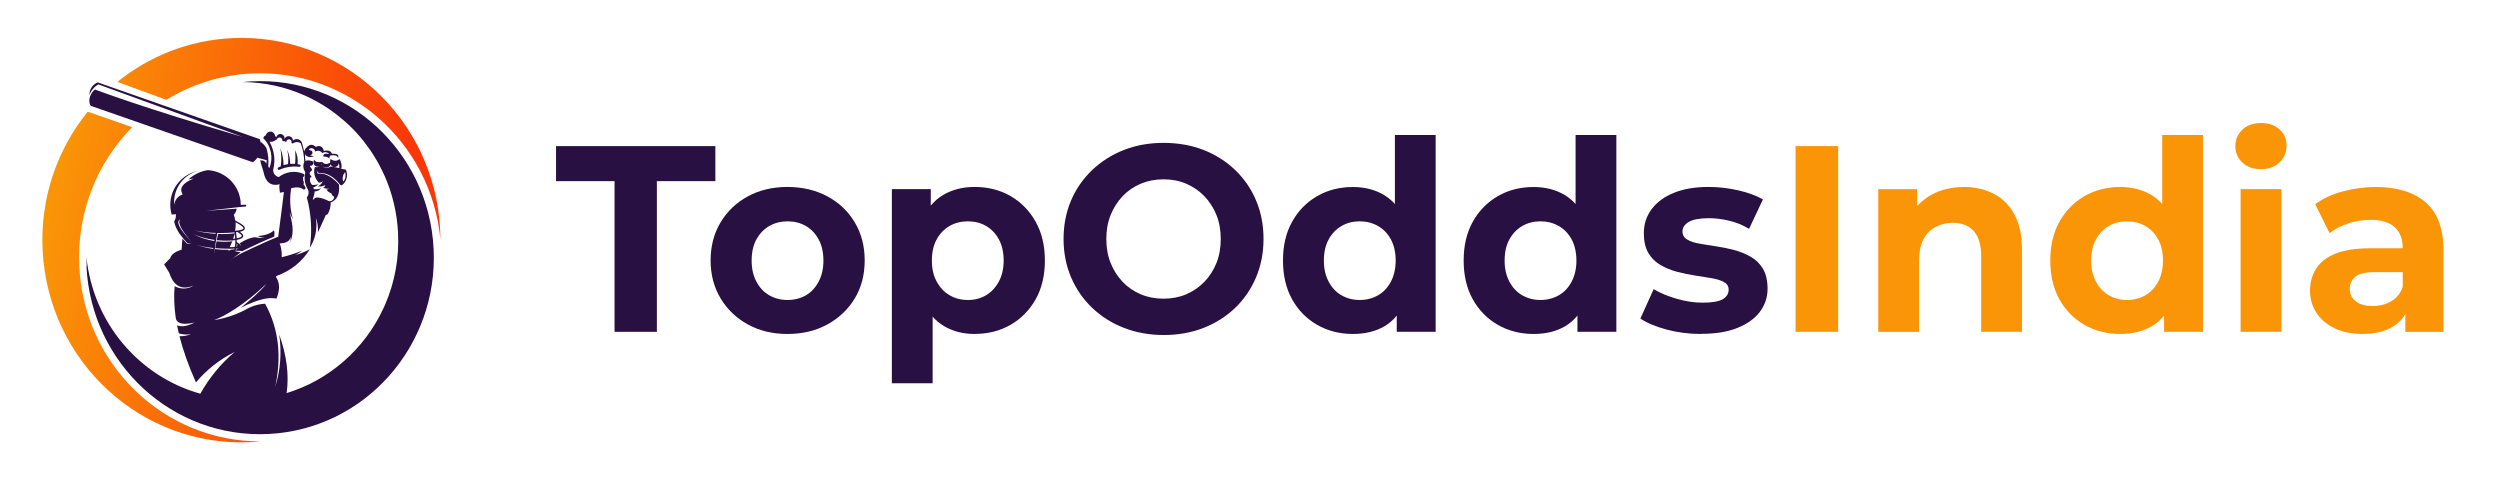 <?xml version="1.0" encoding="UTF-8"?> <svg xmlns="http://www.w3.org/2000/svg" width="177" height="34" viewBox="0 0 177 34" fill="none"><g clip-path="url(#clip0_6025_1051)"><path d="M43.51 23.493V12.825H39.368V10.345H50.647V12.825H46.506V23.493H43.51Z" fill="#281043"></path><path d="M55.748 23.645C54.698 23.645 53.766 23.419 52.948 22.971C52.129 22.518 51.484 21.904 51.016 21.119C50.547 20.339 50.311 19.443 50.311 18.441C50.311 17.439 50.543 16.529 51.016 15.744C51.484 14.963 52.129 14.349 52.948 13.901C53.766 13.458 54.702 13.236 55.748 13.236C56.794 13.236 57.753 13.458 58.576 13.901C59.403 14.345 60.049 14.959 60.517 15.744C60.985 16.529 61.221 17.425 61.221 18.441C61.221 19.457 60.985 20.353 60.517 21.128C60.049 21.904 59.403 22.518 58.576 22.971C57.748 23.424 56.807 23.645 55.748 23.645ZM55.748 21.239C56.239 21.239 56.675 21.128 57.053 20.911C57.43 20.694 57.73 20.371 57.957 19.946C58.185 19.521 58.298 19.018 58.298 18.445C58.298 17.873 58.185 17.356 57.957 16.945C57.73 16.529 57.425 16.215 57.053 15.998C56.675 15.781 56.248 15.67 55.766 15.67C55.284 15.67 54.852 15.781 54.471 15.998C54.089 16.215 53.784 16.534 53.557 16.945C53.33 17.356 53.216 17.859 53.216 18.445C53.216 19.032 53.33 19.521 53.557 19.946C53.784 20.371 54.089 20.694 54.471 20.911C54.852 21.128 55.28 21.239 55.748 21.239Z" fill="#281043"></path><path d="M63.144 27.137V13.389H65.899V15.453L65.845 18.459L66.031 21.447V27.137H63.144ZM69.009 23.645C68.181 23.645 67.454 23.456 66.827 23.082C66.199 22.708 65.708 22.135 65.358 21.364C65.008 20.593 64.831 19.618 64.831 18.441C64.831 17.263 64.999 16.275 65.331 15.508C65.663 14.746 66.149 14.174 66.781 13.8C67.418 13.426 68.159 13.236 69.009 13.236C69.959 13.236 70.805 13.453 71.55 13.883C72.296 14.317 72.887 14.917 73.323 15.698C73.76 16.474 73.978 17.388 73.978 18.441C73.978 19.494 73.76 20.422 73.323 21.193C72.887 21.964 72.296 22.565 71.55 22.994C70.805 23.428 69.954 23.641 69.009 23.641V23.645ZM68.527 21.239C69.009 21.239 69.436 21.128 69.814 20.902C70.191 20.676 70.491 20.353 70.718 19.937C70.945 19.517 71.059 19.018 71.059 18.445C71.059 17.873 70.945 17.356 70.718 16.945C70.491 16.529 70.186 16.215 69.814 15.998C69.436 15.781 69.009 15.67 68.527 15.67C68.045 15.67 67.613 15.781 67.231 15.998C66.849 16.215 66.545 16.534 66.318 16.945C66.09 17.356 65.977 17.859 65.977 18.445C65.977 19.032 66.09 19.521 66.318 19.937C66.545 20.357 66.849 20.68 67.231 20.902C67.613 21.128 68.045 21.239 68.527 21.239Z" fill="#281043"></path><path d="M82.397 23.719C81.374 23.719 80.428 23.548 79.569 23.211C78.706 22.874 77.955 22.398 77.314 21.784C76.674 21.17 76.178 20.45 75.828 19.623C75.478 18.797 75.3 17.896 75.3 16.917C75.3 15.938 75.478 15.024 75.828 14.202C76.178 13.38 76.674 12.664 77.314 12.05C77.955 11.435 78.706 10.96 79.56 10.623C80.415 10.286 81.356 10.115 82.379 10.115C83.402 10.115 84.343 10.281 85.197 10.613C86.052 10.946 86.802 11.417 87.443 12.031C88.084 12.645 88.58 13.366 88.93 14.192C89.28 15.019 89.457 15.929 89.457 16.917C89.457 17.905 89.28 18.797 88.93 19.632C88.58 20.464 88.084 21.189 87.443 21.803C86.802 22.417 86.052 22.888 85.197 23.221C84.343 23.553 83.406 23.719 82.397 23.719ZM82.379 21.147C82.956 21.147 83.493 21.045 83.979 20.838C84.465 20.63 84.893 20.339 85.266 19.956C85.638 19.572 85.92 19.129 86.125 18.621C86.329 18.113 86.429 17.545 86.429 16.922C86.429 16.298 86.329 15.73 86.125 15.222C85.92 14.714 85.634 14.271 85.266 13.887C84.897 13.504 84.465 13.213 83.979 13.005C83.493 12.798 82.961 12.696 82.379 12.696C81.797 12.696 81.265 12.798 80.769 13.005C80.278 13.213 79.847 13.504 79.483 13.887C79.119 14.271 78.837 14.714 78.633 15.222C78.428 15.73 78.328 16.298 78.328 16.922C78.328 17.545 78.428 18.113 78.633 18.621C78.837 19.129 79.119 19.572 79.483 19.956C79.847 20.339 80.274 20.63 80.769 20.838C81.26 21.045 81.797 21.147 82.379 21.147Z" fill="#281043"></path><path d="M95.785 23.645C94.849 23.645 94.003 23.428 93.253 22.999C92.503 22.565 91.907 21.964 91.48 21.189C91.048 20.413 90.835 19.498 90.835 18.445C90.835 17.392 91.048 16.478 91.48 15.702C91.912 14.927 92.503 14.322 93.253 13.887C94.003 13.453 94.849 13.241 95.785 13.241C96.622 13.241 97.358 13.43 97.985 13.804C98.613 14.178 99.099 14.751 99.445 15.513C99.79 16.275 99.963 17.254 99.963 18.445C99.963 19.637 99.795 20.597 99.463 21.373C99.131 22.149 98.654 22.722 98.031 23.091C97.408 23.461 96.658 23.645 95.785 23.645ZM96.263 21.239C96.744 21.239 97.176 21.128 97.558 20.911C97.94 20.694 98.245 20.371 98.472 19.946C98.699 19.521 98.813 19.018 98.813 18.445C98.813 17.873 98.699 17.356 98.472 16.945C98.245 16.529 97.94 16.215 97.558 15.998C97.176 15.781 96.744 15.67 96.263 15.67C95.781 15.67 95.367 15.781 94.985 15.998C94.603 16.215 94.299 16.534 94.071 16.945C93.844 17.356 93.73 17.859 93.73 18.445C93.73 19.032 93.844 19.521 94.071 19.946C94.299 20.371 94.603 20.694 94.985 20.911C95.367 21.128 95.794 21.239 96.263 21.239ZM98.89 23.493V21.429L98.945 18.422L98.758 15.434V9.556H101.645V23.493H98.89Z" fill="#281043"></path><path d="M108.578 23.645C107.641 23.645 106.796 23.428 106.046 22.999C105.295 22.565 104.7 21.964 104.273 21.189C103.841 20.413 103.627 19.498 103.627 18.445C103.627 17.392 103.841 16.478 104.273 15.702C104.704 14.927 105.295 14.322 106.046 13.887C106.796 13.453 107.641 13.241 108.578 13.241C109.414 13.241 110.151 13.43 110.778 13.804C111.405 14.178 111.892 14.751 112.237 15.513C112.583 16.275 112.756 17.254 112.756 18.445C112.756 19.637 112.587 20.597 112.255 21.373C111.924 22.149 111.446 22.722 110.823 23.091C110.201 23.461 109.451 23.645 108.578 23.645ZM109.06 21.239C109.542 21.239 109.973 21.128 110.355 20.911C110.737 20.694 111.042 20.371 111.269 19.946C111.496 19.521 111.61 19.018 111.61 18.445C111.61 17.873 111.496 17.356 111.269 16.945C111.042 16.529 110.737 16.215 110.355 15.998C109.973 15.781 109.542 15.67 109.06 15.67C108.578 15.67 108.164 15.781 107.782 15.998C107.4 16.215 107.096 16.534 106.868 16.945C106.641 17.356 106.527 17.859 106.527 18.445C106.527 19.032 106.641 19.521 106.868 19.946C107.096 20.371 107.4 20.694 107.782 20.911C108.164 21.128 108.591 21.239 109.06 21.239ZM111.683 23.493V21.429L111.737 18.422L111.551 15.434V9.556H114.438V23.493H111.683Z" fill="#281043"></path><path d="M120.448 23.645C119.597 23.645 118.784 23.544 118.006 23.336C117.229 23.128 116.606 22.869 116.138 22.555L117.079 20.473C117.547 20.75 118.093 20.976 118.716 21.156C119.338 21.336 119.952 21.429 120.557 21.429C121.22 21.429 121.693 21.346 121.971 21.184C122.248 21.022 122.389 20.796 122.389 20.51C122.389 20.274 122.28 20.094 122.066 19.974C121.852 19.854 121.566 19.766 121.216 19.701C120.866 19.642 120.475 19.577 120.043 19.512C119.611 19.448 119.184 19.36 118.756 19.249C118.329 19.138 117.938 18.977 117.574 18.769C117.211 18.561 116.92 18.279 116.706 17.914C116.488 17.549 116.383 17.083 116.383 16.506C116.383 15.869 116.57 15.301 116.938 14.806C117.306 14.312 117.834 13.929 118.511 13.652C119.188 13.375 120.007 13.236 120.97 13.236C121.661 13.236 122.352 13.315 123.052 13.472C123.748 13.629 124.339 13.846 124.816 14.118L123.834 16.201C123.366 15.924 122.889 15.73 122.402 15.619C121.916 15.508 121.452 15.448 121.007 15.448C120.343 15.448 119.861 15.536 119.566 15.712C119.27 15.887 119.12 16.113 119.12 16.386C119.12 16.635 119.229 16.829 119.452 16.958C119.675 17.092 119.961 17.189 120.32 17.249C120.679 17.314 121.07 17.374 121.502 17.439C121.934 17.503 122.357 17.591 122.78 17.702C123.198 17.813 123.589 17.974 123.953 18.182C124.316 18.39 124.607 18.672 124.821 19.037C125.035 19.401 125.144 19.868 125.144 20.445C125.144 21.059 124.957 21.604 124.589 22.089C124.221 22.574 123.684 22.948 122.989 23.225C122.293 23.502 121.443 23.636 120.448 23.636V23.645Z" fill="#281043"></path><path d="M127.126 23.493V10.345H130.14V23.493H127.126Z" fill="#FA9507"></path><path d="M139.032 13.236C139.818 13.236 140.528 13.398 141.15 13.717C141.773 14.035 142.264 14.525 142.619 15.181C142.978 15.836 143.155 16.681 143.155 17.706V23.493H140.268V18.159C140.268 17.346 140.091 16.746 139.741 16.358C139.391 15.97 138.895 15.776 138.254 15.776C137.8 15.776 137.386 15.878 137.023 16.076C136.659 16.275 136.377 16.57 136.172 16.958C135.968 17.346 135.868 17.859 135.868 18.501V23.497H132.981V13.393H135.736V16.192L135.218 15.347C135.577 14.672 136.086 14.151 136.754 13.786C137.418 13.421 138.177 13.241 139.027 13.241L139.032 13.236Z" fill="#FA9507"></path><path d="M150.111 23.645C149.174 23.645 148.329 23.428 147.578 22.999C146.828 22.565 146.233 21.964 145.805 21.189C145.374 20.413 145.16 19.498 145.16 18.445C145.16 17.392 145.374 16.478 145.805 15.702C146.237 14.927 146.828 14.322 147.578 13.887C148.329 13.453 149.174 13.241 150.111 13.241C150.947 13.241 151.684 13.43 152.311 13.804C152.938 14.178 153.425 14.751 153.77 15.513C154.116 16.275 154.288 17.254 154.288 18.445C154.288 19.637 154.12 20.597 153.788 21.373C153.456 22.149 152.979 22.722 152.356 23.091C151.734 23.461 150.983 23.645 150.111 23.645ZM150.588 21.239C151.07 21.239 151.502 21.128 151.884 20.911C152.265 20.694 152.57 20.371 152.797 19.946C153.025 19.521 153.138 19.018 153.138 18.445C153.138 17.873 153.025 17.356 152.797 16.945C152.57 16.529 152.265 16.215 151.884 15.998C151.502 15.781 151.07 15.67 150.588 15.67C150.106 15.67 149.692 15.781 149.31 15.998C148.929 16.215 148.624 16.534 148.397 16.945C148.169 17.356 148.056 17.859 148.056 18.445C148.056 19.032 148.169 19.521 148.397 19.946C148.624 20.371 148.929 20.694 149.31 20.911C149.692 21.128 150.12 21.239 150.588 21.239ZM153.216 23.493V21.429L153.27 18.422L153.084 15.434V9.556H155.97V23.493H153.216Z" fill="#FA9507"></path><path d="M160.076 11.98C159.535 11.98 159.094 11.823 158.762 11.509C158.43 11.195 158.262 10.807 158.262 10.345C158.262 9.884 158.43 9.496 158.762 9.182C159.094 8.868 159.53 8.711 160.076 8.711C160.621 8.711 161.039 8.858 161.38 9.154C161.721 9.45 161.889 9.828 161.889 10.29C161.889 10.78 161.721 11.181 161.389 11.5C161.058 11.819 160.617 11.98 160.076 11.98ZM158.634 23.493V13.389H161.521V23.493H158.634Z" fill="#FA9507"></path><path d="M167.268 23.645C166.504 23.645 165.845 23.511 165.29 23.244C164.735 22.976 164.308 22.606 164.003 22.145C163.703 21.683 163.549 21.161 163.549 20.584C163.549 20.006 163.694 19.471 163.985 19.014C164.276 18.556 164.735 18.205 165.363 17.951C165.99 17.702 166.817 17.577 167.84 17.577H170.468V19.267H168.136C167.458 19.267 166.99 19.378 166.74 19.605C166.486 19.831 166.363 20.113 166.363 20.45C166.363 20.824 166.508 21.124 166.799 21.341C167.09 21.558 167.481 21.669 167.972 21.669C168.463 21.669 168.904 21.558 169.295 21.332C169.686 21.105 169.959 20.764 170.118 20.297L170.563 21.669C170.354 22.297 169.972 22.782 169.418 23.123C168.863 23.47 168.149 23.641 167.272 23.641L167.268 23.645ZM170.3 23.493V21.521L170.113 21.087V17.554C170.113 16.926 169.927 16.441 169.55 16.09C169.172 15.739 168.595 15.564 167.822 15.564C167.29 15.564 166.772 15.647 166.258 15.818C165.745 15.989 165.308 16.215 164.935 16.506L163.917 14.46C164.458 14.058 165.113 13.754 165.876 13.55C166.64 13.343 167.418 13.241 168.209 13.241C169.727 13.241 170.9 13.606 171.741 14.331C172.577 15.056 173 16.192 173 17.73V23.497H170.3V23.493Z" fill="#FA9507"></path><path fill-rule="evenodd" clip-rule="evenodd" d="M3.018 17.725C2.832 14.017 4.055 10.567 6.209 7.907L9.355 9.006C6.882 11.518 5.423 15.046 5.614 18.879C5.959 25.853 11.646 31.27 18.447 31.251C18.234 31.27 18.02 31.288 17.806 31.302C10.033 31.699 3.414 25.622 3.018 17.725ZM8.31 5.801C9.469 6.226 10.624 6.651 11.783 7.067C13.538 5.986 15.574 5.316 17.77 5.205C24.634 4.855 30.513 10.05 31.181 16.926C31.181 16.709 31.176 16.492 31.163 16.27C30.776 8.378 24.153 2.301 16.379 2.703C13.319 2.86 10.537 4 8.31 5.801Z" fill="url(#paint0_linear_6025_1051)"></path><path fill-rule="evenodd" clip-rule="evenodd" d="M6.137 18.852C6.128 18.635 6.119 18.422 6.119 18.205C6.601 22.897 9.887 26.675 14.183 27.875C14.811 26.753 15.634 25.747 16.616 24.92C15.556 25.442 14.624 26.176 13.874 27.076C13.351 25.908 12.965 24.818 12.706 23.802C12.951 23.816 13.229 23.77 13.533 23.664C13.206 23.705 12.915 23.682 12.66 23.604C12.615 23.41 12.574 23.221 12.538 23.036C12.856 23.165 13.27 23.096 13.774 22.833C12.956 23.027 12.51 22.916 12.442 22.5C12.329 21.72 12.301 20.939 12.365 20.265C12.715 20.441 13.201 20.542 13.706 20.219C12.951 20.528 12.415 20.316 12.088 19.586L11.979 19.304C11.979 19.304 11.86 19.11 11.619 18.718L12.047 18.284C12.129 18.016 12.401 17.813 12.861 17.674L12.911 16.898C13.011 17.009 13.12 17.129 13.238 17.249C13.238 17.249 13.351 17.254 13.574 17.263C13.529 17.259 13.429 17.24 13.265 17.203C13.097 17.042 12.915 16.82 12.71 16.543C12.506 16.243 12.379 15.956 12.329 15.675C12.433 15.518 12.474 15.347 12.451 15.162L12.156 15.194C12.092 14.973 12.056 14.742 12.056 14.502C12.056 13.292 12.938 12.285 14.101 12.077C12.997 12.327 12.238 13.366 12.333 14.516C12.365 14.165 12.606 13.869 12.938 13.768C12.665 13.333 12.924 12.955 13.72 12.636C13.474 12.678 13.347 12.701 13.347 12.701C13.729 12.35 14.211 12.119 14.72 12.045C16.02 12.133 17.047 13.2 17.047 14.506L17.352 14.492C17.375 14.488 17.397 14.492 17.416 14.516C17.429 14.534 17.434 14.557 17.425 14.58C17.416 14.603 17.397 14.617 17.375 14.622C17.375 14.622 17.225 14.636 16.929 14.663L16.761 14.682L14.583 14.927L16.756 14.774C16.738 14.927 16.67 15.074 16.552 15.213C16.602 15.338 16.634 15.467 16.652 15.605C16.902 15.744 17.216 15.919 17.288 16.026C17.338 16.1 17.352 16.169 17.32 16.229C17.293 16.284 17.234 16.331 17.143 16.367C17.097 16.386 17.043 16.4 16.979 16.414C17.079 16.478 17.147 16.538 17.188 16.598C17.225 16.658 17.234 16.714 17.211 16.765C17.193 16.811 17.147 16.852 17.079 16.889C17.006 16.926 16.897 16.959 16.761 16.986C16.761 17.037 16.761 17.088 16.761 17.139C16.888 17.212 16.97 17.277 17.011 17.333C17.038 17.374 17.047 17.416 17.034 17.453C17.066 17.383 17.038 17.309 16.961 17.231C17.402 16.949 17.775 16.806 18.079 16.797C18.275 16.852 18.548 16.857 18.889 16.811C18.679 16.843 18.466 16.811 18.243 16.714C18.775 16.672 19.152 16.538 19.38 16.317C19.434 16.349 19.448 16.497 19.416 16.755C18.87 16.963 18.111 17.309 17.138 17.79C17.029 17.753 16.888 17.744 16.711 17.757C16.725 17.721 16.738 17.674 16.747 17.623C16.829 17.6 16.897 17.573 16.952 17.536C16.952 17.536 16.907 17.559 16.875 17.568C16.834 17.582 16.779 17.591 16.715 17.6C16.706 17.665 16.693 17.73 16.679 17.794C16.825 17.817 16.947 17.84 17.043 17.864C16.838 18.016 16.57 18.229 16.243 18.501C16.456 18.302 16.77 18.099 17.179 17.887C17.42 17.776 17.648 17.67 17.852 17.573C18.807 17.129 19.375 16.88 19.552 16.815C19.648 16.778 19.698 16.765 19.698 16.765C19.952 14.82 20.084 13.763 20.098 13.592C19.916 13.629 19.82 13.647 19.82 13.647C19.766 13.31 19.761 13.107 19.807 13.047C19.18 13.204 18.793 12.904 18.652 12.151C18.516 11.736 18.439 11.468 18.42 11.357C18.639 11.338 18.779 11.412 18.852 11.583C18.866 11.505 18.879 11.426 18.889 11.348L18.225 11.163C18.225 11.163 18.202 11.195 18.188 11.209C18.17 11.241 18.143 11.269 18.116 11.302C18.052 11.375 17.979 11.435 17.898 11.486C17.898 11.486 14.074 10.156 6.432 7.496C6.173 7.136 6.419 6.554 6.723 6.337C6.723 6.337 10.119 7.63 17.193 9.699C17.193 9.699 13.783 8.457 6.964 5.977C6.673 6.143 6.451 6.406 6.332 6.725C6.319 6.328 6.56 5.968 6.923 5.834C6.923 5.834 10.746 7.173 18.389 9.851C18.416 9.93 18.439 10.004 18.457 10.082L18.484 10.091C18.484 10.091 18.484 10.073 18.484 10.064C18.502 10.078 18.525 10.096 18.543 10.11C18.716 10.258 18.829 10.401 18.879 10.54C18.889 10.572 18.898 10.6 18.902 10.627C18.998 10.997 19.025 11.38 18.989 11.763C19.039 11.86 19.066 11.911 19.066 11.911C19.37 11.181 19.202 10.332 18.639 9.782C18.666 9.685 18.734 9.607 18.825 9.574C18.861 9.413 19.007 9.306 19.166 9.316C19.325 9.325 19.457 9.454 19.47 9.616C19.529 9.685 19.561 9.722 19.561 9.722C19.598 9.56 19.757 9.459 19.916 9.496C20.075 9.533 20.175 9.694 20.139 9.856C20.184 9.708 20.33 9.621 20.48 9.644C20.63 9.667 20.739 9.796 20.743 9.948C20.861 9.842 21.03 9.814 21.171 9.884C21.289 9.939 21.371 10.045 21.393 10.17C21.448 10.355 21.493 10.544 21.534 10.733C21.552 10.65 21.593 10.567 21.662 10.502L21.593 11.08C21.607 11.186 21.621 11.292 21.63 11.398C21.757 11.338 21.893 11.338 22.044 11.398C22.139 11.389 22.18 11.445 22.162 11.565C22.171 11.62 22.153 11.671 22.107 11.703C22.066 11.736 22.007 11.745 21.962 11.722C21.939 11.777 21.975 11.846 22.062 11.939C22.121 12.022 22.089 12.096 21.971 12.156C21.907 12.225 21.907 12.308 21.971 12.405C22.084 12.479 22.08 12.534 21.962 12.581C21.912 12.761 21.962 12.959 22.098 13.089C22.248 13.107 22.403 13.089 22.544 13.038C22.444 13.144 22.321 13.223 22.184 13.264C22.184 13.264 22.194 13.306 22.216 13.389C22.389 13.421 22.571 13.398 22.73 13.324C22.621 13.467 22.453 13.555 22.275 13.555C22.275 13.675 22.23 13.864 22.143 14.123C22.143 14.123 22.166 14.123 22.207 14.123C22.307 13.901 22.675 13.943 23.312 14.248C23.403 14.252 23.494 14.22 23.557 14.16C23.625 14.095 23.662 14.008 23.657 13.915C23.576 13.911 23.512 13.832 23.457 13.68C23.312 13.643 23.185 13.546 23.107 13.416C23.175 13.426 23.244 13.398 23.294 13.352C23.153 13.38 23.003 13.352 22.88 13.273C22.962 13.264 23.026 13.19 23.026 13.107C22.862 13.19 22.68 13.223 22.498 13.195C22.657 13.126 22.789 12.996 22.857 12.83C22.775 12.895 22.675 12.927 22.575 12.932C22.307 12.668 22.194 12.29 22.266 11.925C22.266 11.925 22.271 11.883 22.284 11.851C22.284 11.837 22.294 11.819 22.298 11.805V11.819C22.439 11.865 22.594 11.828 22.698 11.722C22.644 11.773 22.575 11.805 22.503 11.805C22.384 11.805 22.275 11.74 22.221 11.634C22.166 11.528 22.184 11.398 22.257 11.306C22.298 11.459 22.485 11.509 22.821 11.472C22.962 11.639 23.148 11.652 23.38 11.509C23.366 11.329 23.38 11.255 23.43 11.278C23.662 11.426 23.866 11.417 24.039 11.255C24.166 11.486 24.212 11.713 24.171 11.939H24.089L24.489 12.013C24.667 12.405 24.544 12.872 24.198 13.126L24.089 13.089C23.644 12.498 23.135 12.216 22.553 12.243C22.553 12.243 22.507 12.188 22.412 12.082L22.498 12.294C23.003 12.23 23.503 12.507 23.998 13.061C24.071 13.749 23.871 14.155 23.412 14.34C23.421 14.631 23.344 14.922 23.194 15.171C23.153 15.194 23.107 15.213 23.062 15.227C23.044 15.305 22.562 16.321 22.507 16.451C22.535 16.1 22.485 15.753 22.362 15.425C22.485 16.16 22.334 16.917 21.934 17.54C22.112 16.349 22.039 15.134 21.721 13.971C21.853 13.828 21.889 13.615 21.807 13.435C21.58 13.07 21.512 12.627 21.616 12.211C21.462 11.948 21.434 11.703 21.539 11.482C21.534 11.024 21.448 10.576 21.293 10.147C21.234 10.101 21.166 10.073 21.089 10.064C20.962 10.045 20.834 10.082 20.734 10.165C20.662 10.133 20.63 10.115 20.63 10.115C20.657 10.045 20.639 9.967 20.584 9.916C20.53 9.865 20.452 9.851 20.384 9.879C20.316 9.907 20.275 9.976 20.275 10.05C20.189 10.004 20.089 9.981 19.993 9.985C20.016 9.879 19.948 9.768 19.843 9.741C19.739 9.713 19.63 9.768 19.593 9.874C19.502 9.925 19.461 9.953 19.461 9.953C19.348 10.031 19.211 10.059 19.075 10.031C19.42 10.632 19.516 11.352 19.339 12.027C19.334 12.271 19.502 12.488 19.739 12.534C20.252 12.137 20.939 12.054 21.525 12.327C21.548 12.364 21.557 12.41 21.543 12.447C21.53 12.488 21.498 12.521 21.457 12.534C21.453 12.618 21.457 12.705 21.466 12.789C21.521 12.862 21.53 12.964 21.484 13.047C21.548 13.121 21.598 13.204 21.634 13.296C21.634 13.338 21.612 13.38 21.575 13.403C21.539 13.426 21.493 13.426 21.457 13.403C21.302 13.259 21.025 13.232 20.621 13.315C20.489 14.049 20.53 14.802 20.739 15.518C20.652 15.361 20.575 15.194 20.507 15.028C20.648 15.689 20.884 16.349 20.543 17.157C20.593 16.935 20.584 16.765 20.584 16.765C20.512 17.152 20.116 17.222 19.798 17.236C19.911 17.513 19.961 17.836 19.948 18.21C20.398 18.108 21.034 17.901 21.398 17.744C21.212 17.882 21.048 17.993 20.889 18.062C21.616 17.868 21.939 17.637 21.939 17.637C21.398 18.529 20.602 19.166 19.561 19.545C19.557 19.572 19.552 19.6 19.548 19.628C19.816 20.029 19.825 20.533 19.575 21.138C19.43 21.115 19.284 21.101 19.143 21.105C19.084 21.105 19.025 21.11 18.966 21.119C18.42 21.17 17.525 21.526 17.043 21.798C17.579 21.346 18.434 20.648 18.866 20.094C17.279 21.6 15.897 22.394 15.152 22.666C16.029 22.528 16.875 22.228 17.648 21.78C18.038 21.609 18.416 21.517 18.77 21.503C19.784 23.35 19.921 25.322 19.489 27.386C19.857 26.19 19.952 24.924 19.77 23.687C20.302 25.174 20.475 26.555 20.293 27.829C23.335 26.906 25.808 24.703 27.135 21.854C27.158 21.803 27.185 21.747 27.208 21.697C27.221 21.669 27.235 21.637 27.249 21.609C27.262 21.581 27.271 21.553 27.285 21.521C27.944 19.983 28.272 18.27 28.181 16.478C28.108 15.033 27.771 13.661 27.217 12.419H27.212C26.831 11.555 26.344 10.757 25.771 10.027C25.439 9.602 25.076 9.205 24.685 8.835L24.657 8.812L24.589 8.752L24.539 8.706L24.494 8.665C24.471 8.641 24.444 8.618 24.417 8.595L24.389 8.572C24.358 8.54 24.321 8.512 24.285 8.484C23.707 7.981 23.08 7.542 22.407 7.173H22.398C22.357 7.145 22.321 7.127 22.28 7.104L22.248 7.09C22.216 7.071 22.184 7.058 22.148 7.039L22.107 7.016C22.08 7.002 22.048 6.988 22.021 6.97L21.971 6.947C21.944 6.933 21.916 6.919 21.889 6.905L21.839 6.882C21.812 6.868 21.789 6.859 21.762 6.845C21.744 6.836 21.721 6.827 21.703 6.817C21.68 6.808 21.652 6.794 21.63 6.785L21.571 6.757H21.557V6.753C20.202 6.152 18.716 5.815 17.157 5.811C17.366 5.788 17.575 5.774 17.788 5.76C24.576 5.409 30.354 10.715 30.699 17.61C31.045 24.504 25.821 30.374 19.034 30.725C12.247 31.076 6.469 25.77 6.123 18.875L6.137 18.852ZM16.679 15.726C16.697 15.919 16.684 16.123 16.647 16.34C16.857 16.326 17.011 16.298 17.116 16.261C17.179 16.238 17.22 16.21 17.234 16.183C17.243 16.16 17.234 16.127 17.211 16.09C17.147 16.003 16.916 15.864 16.679 15.73V15.726ZM16.597 16.455C16.17 16.492 15.765 16.506 15.388 16.497C15.338 16.778 15.293 17.042 15.252 17.296C15.215 17.55 15.184 17.79 15.156 18.016C15.179 17.882 15.202 17.757 15.224 17.637C15.552 17.679 15.87 17.693 16.174 17.679C16.165 17.693 16.161 17.711 16.152 17.725C16.193 17.725 16.229 17.73 16.265 17.734C16.293 17.716 16.316 17.693 16.343 17.674C16.438 17.67 16.525 17.66 16.606 17.647C16.606 17.633 16.611 17.614 16.616 17.6C16.506 17.61 16.37 17.61 16.211 17.61C15.865 17.61 15.538 17.596 15.238 17.568C15.27 17.388 15.302 17.226 15.329 17.083C15.697 17.129 16.065 17.125 16.443 17.083C16.393 17.217 16.334 17.356 16.265 17.499C16.388 17.499 16.493 17.499 16.584 17.49C16.602 17.476 16.62 17.462 16.638 17.448C16.652 17.351 16.656 17.254 16.661 17.157C16.661 17.106 16.661 17.051 16.661 17C16.575 17.014 16.475 17.028 16.37 17.037V17.028C16.024 17.051 15.684 17.042 15.347 17.009C15.383 16.834 15.411 16.686 15.438 16.566C15.82 16.58 16.211 16.566 16.616 16.52C16.616 16.497 16.606 16.478 16.602 16.455H16.597ZM15.274 16.492C14.702 16.478 14.193 16.414 13.742 16.298C14.224 16.441 14.729 16.524 15.261 16.552L15.274 16.488V16.492ZM15.188 16.986C14.683 16.922 14.193 16.788 13.706 16.589C14.188 16.829 14.674 16.986 15.174 17.065C15.174 17.037 15.184 17.014 15.188 16.986ZM15.102 17.559C14.638 17.513 14.229 17.434 13.879 17.328C14.297 17.466 14.702 17.564 15.093 17.623L15.102 17.559ZM12.765 15.527C12.429 15.675 12.692 16.206 13.552 17.111C12.806 16.257 12.547 15.73 12.765 15.527ZM16.611 16.529C16.584 16.654 16.547 16.778 16.502 16.912C16.556 16.908 16.606 16.898 16.652 16.889C16.643 16.769 16.629 16.649 16.611 16.529ZM22.739 11.652L22.785 11.662C22.785 11.662 22.771 11.62 22.771 11.597C22.762 11.616 22.753 11.634 22.744 11.652H22.739ZM22.834 11.754C22.966 11.939 23.162 11.948 23.416 11.782L24.021 11.897C24.035 11.777 24.021 11.662 23.989 11.546C23.976 11.689 23.866 11.805 23.73 11.823C23.589 11.842 23.457 11.763 23.403 11.629C23.362 11.782 23.226 11.883 23.071 11.874C22.976 11.87 22.889 11.823 22.834 11.749V11.754ZM24.303 12.858C24.457 12.696 24.503 12.47 24.444 12.184C24.267 12.359 24.212 12.627 24.303 12.858ZM16.706 16.446C16.734 16.584 16.752 16.728 16.761 16.871C16.879 16.848 16.97 16.82 17.034 16.788C17.079 16.765 17.107 16.741 17.116 16.718C17.125 16.7 17.116 16.681 17.102 16.654C17.07 16.603 16.943 16.501 16.829 16.432C16.788 16.437 16.747 16.441 16.706 16.446ZM16.761 17.259C16.761 17.333 16.752 17.406 16.738 17.476C16.752 17.476 16.765 17.476 16.779 17.466C16.784 17.425 16.793 17.379 16.797 17.333C16.811 17.323 16.82 17.314 16.834 17.309C16.811 17.296 16.784 17.277 16.756 17.259H16.761ZM20.075 11.699C20.075 11.288 19.998 10.881 19.848 10.502C19.925 10.923 19.939 11.348 19.88 11.773C19.816 11.8 19.757 11.828 19.698 11.86C19.661 11.888 19.648 11.934 19.666 11.976C19.684 12.017 19.734 12.036 19.775 12.022C20.221 11.823 20.712 11.749 21.193 11.814C21.225 11.814 21.257 11.791 21.275 11.763C21.293 11.736 21.293 11.699 21.275 11.666C21.207 11.648 21.139 11.634 21.071 11.625C21.107 11.288 21.048 10.946 20.902 10.636C20.925 10.96 20.921 11.283 20.889 11.602C20.775 11.592 20.662 11.597 20.548 11.602C20.548 11.251 20.466 10.904 20.325 10.586C20.412 10.923 20.434 11.274 20.393 11.62C20.284 11.639 20.175 11.662 20.07 11.694L20.075 11.699Z" fill="#281043"></path><path fill-rule="evenodd" clip-rule="evenodd" d="M22.362 10.401C22.139 10.193 21.925 10.202 21.716 10.429C21.566 10.581 21.539 10.817 21.648 11.001C21.812 11.14 22.044 11.163 22.225 11.047C22.125 11.047 22.021 11.029 21.93 10.983C22.007 10.992 22.084 10.95 22.112 10.872C22.139 10.798 22.112 10.71 22.048 10.664C21.862 10.632 21.825 10.586 21.934 10.516C22.012 10.479 22.103 10.484 22.175 10.526C22.248 10.567 22.298 10.641 22.312 10.729C22.485 10.623 22.707 10.669 22.821 10.84C22.98 10.733 23.189 10.761 23.312 10.909C23.012 10.84 22.871 10.895 22.894 11.084C23.107 11.084 23.244 11.135 23.312 11.223C23.33 11.057 23.385 10.978 23.466 10.997C23.721 10.964 23.88 11.024 23.939 11.172C24.012 10.964 23.862 10.867 23.503 10.886C23.435 10.687 23.244 10.618 22.925 10.683C22.844 10.364 22.653 10.267 22.362 10.396V10.401Z" fill="#281043"></path></g><defs><linearGradient id="paint0_linear_6025_1051" x1="27.221" y1="18.921" x2="3.594" y2="14.58" gradientUnits="userSpaceOnUse"><stop stop-color="#FA3807"></stop><stop offset="1" stop-color="#FA9507"></stop></linearGradient><clipPath id="clip0_6025_1051"><rect width="170" height="28.632" fill="white" transform="translate(3 2.684)"></rect></clipPath></defs></svg> 
